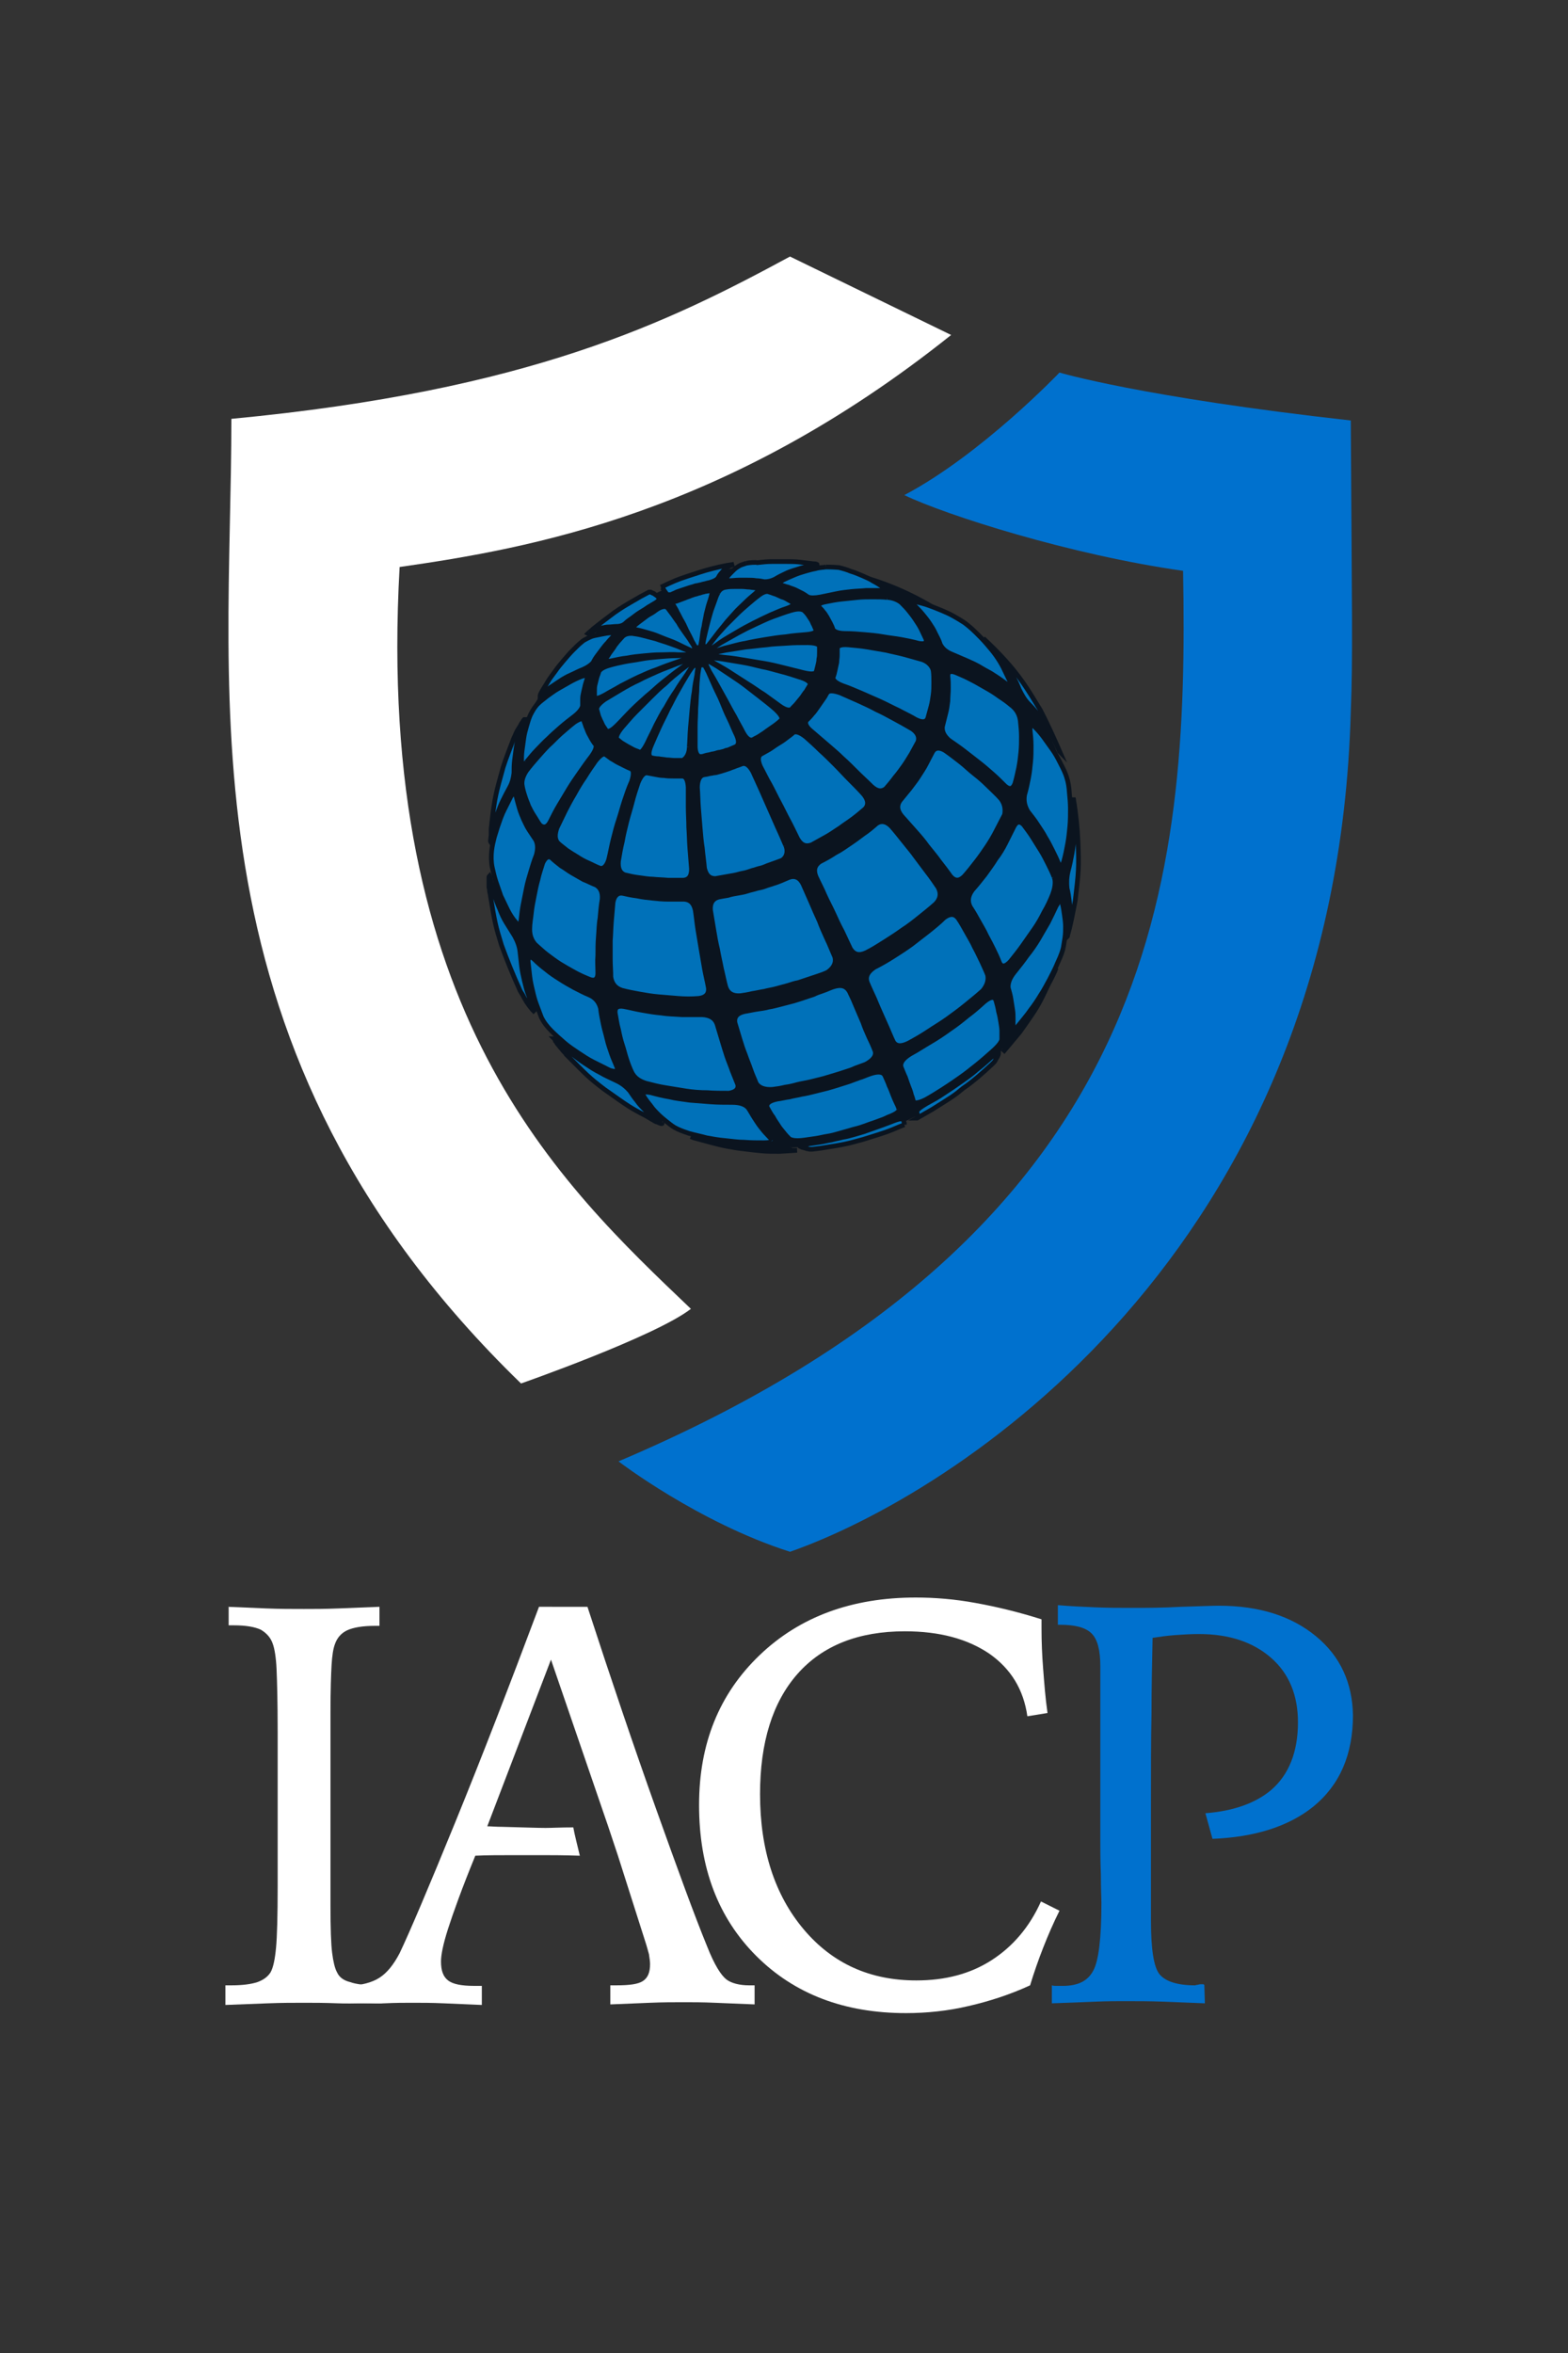 <?xml version="1.0" encoding="utf-8"?>
<svg version="1.1" id="Layer_2" xmlns="http://www.w3.org/2000/svg" xmlns:xlink="http://www.w3.org/1999/xlink" x="0px" y="0px"
	 viewBox="0 0 288 432" style="enable-background:new 0 0 288 432;" xml:space="preserve">
<rect x="0" y="0" width="288" height="432" fill="#333333" stroke="none"/>
<style type="text/css">
	.st0{fill:#FFFFFF;}
	.st1{fill:#0071CE;}
	.st2{fill:#0B141F;}
	.st3{fill:#0071CE;stroke:#0B141F;stroke-width:0.858;stroke-miterlimit:10;}
	.st4{fill:#0071B9;stroke:#0B141F;stroke-width:0.858;stroke-miterlimit:10;}
	.st5{fill:#ED1C24;}
</style>
<path class="st0" d="M41.8,295c2.4,0.1,4.8,0.2,7.1,0.3c2.4,0.1,4.7,0.1,6.9,0.1c1.9,0,4,0,6.4-0.1c2.4-0.1,4.8-0.2,7.5-0.3v3.5
	h-0.9c-2.2,0-3.9,0.3-5,0.8c-1.1,0.5-1.9,1.4-2.3,2.6c-0.3,0.8-0.5,2.1-0.6,3.8c-0.1,1.8-0.2,4.6-0.2,8.6v10.2v25.5
	c0,4,0.1,6.9,0.3,8.5c0.2,1.6,0.5,2.9,0.9,3.6c0.4,0.9,1.2,1.5,2.4,1.8c1.1,0.4,2.8,0.6,4.8,0.6h1.1v3.3c-2.9-0.1-5.6,0.1-8.1,0
	c-2.5-0.1-4.6-0.1-6.2-0.1c-2,0-4.2,0-6.7,0.1c-2.5,0.1-5.1,0.2-7.8,0.3v-3.6h1c2.1,0,3.7-0.2,4.9-0.6c1.1-0.4,1.9-1,2.4-1.8
	c0.5-0.9,0.8-2.4,1-4.5c0.2-2.1,0.3-5.9,0.3-11.4V338v-20c0-5.4-0.1-9.2-0.2-11.5c-0.1-2.3-0.4-3.9-0.7-4.7c-0.4-1.2-1.2-2-2.2-2.6
	c-1.1-0.5-2.7-0.8-5-0.8h-0.9V295z"/>
<path class="st0" d="M191.3,297.3v1.7c0,2.4,0.1,4.9,0.3,7.4c0.2,2.6,0.4,5.3,0.8,8.1l-3.7,0.6c-0.7-4.9-3-8.7-7-11.5
	c-4-2.7-9.1-4.1-15.5-4.1c-8.5,0-15.1,2.6-19.7,7.8c-4.6,5.2-6.9,12.6-6.9,22.1c0,10.2,2.7,18.5,8,24.8c5.3,6.3,12.2,9.4,20.7,9.4
	c5.3,0,9.9-1.2,13.8-3.7c3.9-2.5,7-6.1,9.1-10.8l3.4,1.7c-1.1,2.2-2.1,4.5-3,6.8c-0.9,2.3-1.7,4.6-2.4,6.9
	c-3.7,1.7-7.4,2.9-11.3,3.8c-3.8,0.9-7.7,1.3-11.5,1.3c-11.3,0-20.5-3.5-27.5-10.5c-7-7-10.5-16.2-10.5-27.7
	c0-11.3,3.7-20.4,11.1-27.5c7.4-7.1,17-10.6,28.7-10.6c3.5,0,7.2,0.3,11,1C183.1,295,187.2,296,191.3,297.3z"/>
<path class="st0" d="M137.6,364.5c-1.8,0-3.3-0.4-4.2-1.1c-1-0.8-2.2-2.7-3.5-6c-2.3-5.6-5.4-14.1-9.4-25.3
	c-4-11.2-8.2-23.6-12.6-37.1H99c-5.4,14.4-10.5,27.6-15.4,39.6c-4.9,12-8.3,20-10.2,24c-1.1,2.1-2.3,3.6-3.7,4.5
	c-1.4,0.9-3.3,1.4-5.8,1.5v3.2c2.4-0.1,4.6,0.1,6.7,0c2-0.1,3.8-0.1,5.1-0.1c1.7,0,3.6,0,5.8,0.1c2.2,0.1,4.5,0.2,7,0.3v-3.5h-1.4
	c-2.3,0-3.9-0.3-4.8-1c-0.9-0.7-1.3-1.8-1.3-3.5c0-1.2,0.4-3.2,1.3-6c0.9-2.8,2.5-7.3,5-13.4c2.2-0.1,4.4-0.1,6.4-0.1
	c2.1,0,4.3,0,6.6,0c1,0,3.1,0,6.2,0.1c-0.4-1.7-1-4-1.2-5.2c-2.3,0-4,0.1-5.1,0.1c-1.4,0-4-0.1-7.9-0.2c-1.2,0-2.2-0.1-2.8-0.1
	l11.7-30.6l10.5,30.6l0,0l1.8,5.4l0,0l5,15.7c0.3,0.9,0.5,1.7,0.7,2.4c0.1,0.7,0.2,1.3,0.2,1.8c0,1.5-0.4,2.5-1.3,3.1
	c-0.9,0.6-2.5,0.8-5,0.8h-1v3.5c2.6-0.1,5-0.2,7.3-0.3c2.3-0.1,4.4-0.1,6.3-0.1c1.5,0,3.4,0,5.6,0.1c2.2,0.1,4.6,0.2,7.3,0.3v-3.5
	H137.6z"/>
<path class="st1" d="M241.7,300.4c-4.5-3.7-10.4-5.6-17.9-5.6c-1,0-3.3,0.1-6.8,0.2c-3.5,0.2-6.5,0.2-9,0.2c-2.3,0-4.5,0-6.8-0.1
	c-2.3-0.1-4.6-0.2-6.9-0.4v3.6h0.4c2.8,0,4.7,0.5,5.8,1.6c1.1,1.1,1.6,3.1,1.6,6v32c0,1.6,0,3.6,0.1,6.2c0,2.6,0.1,4.3,0.1,5.3
	c0,6.4-0.5,10.6-1.5,12.4c-1,1.9-2.8,2.8-5.6,2.8c-0.5,0-0.9,0-1.2,0c-0.3,0-0.5,0-0.8-0.1v3.3c2.9-0.1,5.6-0.2,7.9-0.3
	c2.3-0.1,4.1-0.1,5.2-0.1c2.5,0,4.9,0,7.5,0.1c2.5,0.1,5,0.2,7.5,0.3l-0.1-3.4c-0.1,0-0.1-0.1-0.2-0.1s-0.2,0-0.4,0
	c-0.1,0-0.3,0-0.6,0.1c-0.3,0-0.4,0.1-0.5,0.1c-3.2,0-5.4-0.7-6.5-2c-1.1-1.3-1.6-4.7-1.6-9.9v-15.4h0v-4.7h0c0-0.2,0-0.4,0-0.6
	v-0.6v0c0-6.6,0-12.1,0.1-16.6c0-4.7,0.1-9.3,0.2-14c1.3-0.2,2.7-0.4,4.1-0.5c1.4-0.1,2.8-0.2,4.4-0.2c5.6,0,10,1.5,13.3,4.4
	c3.3,2.9,4.9,6.9,4.9,11.8c0,5.5-1.7,9.7-5,12.5c-2.9,2.4-6.9,3.8-12,4.2l1.3,4.7c7.8-0.3,14-2.3,18.5-5.9c4.9-4,7.3-9.6,7.3-16.8
	C248.4,309,246.2,304.1,241.7,300.4z"/>
<path class="st2" d="M197.6,157.1c0,29.6-24,53.6-53.6,53.6c-29.6,0-53.6-24-53.6-53.6c0-29.6,24-53.6,53.6-53.6
	C173.6,103.5,197.6,127.5,197.6,157.1z"/>
<g>
	<path class="st3" d="M146.4,211.2c-0.2,0-0.4,0-0.6,0c-0.2,0-0.4,0-0.6-0.1c-0.2,0-0.4-0.1-0.6-0.1c-0.2-0.1-0.4-0.1-0.6-0.2
		c-0.5-0.2-1.4-0.2-2.7-0.2c-1.2,0-2.4,0-3.5-0.1c-1.2-0.1-2.3-0.2-3.4-0.3c-1.1-0.1-2.2-0.3-3.3-0.5c-1.1-0.2-2.1-0.5-3.2-0.7
		c-0.6-0.2-0.7-0.2-1-0.3c0.2,0.1,0.4,0.1,0.5,0.2c4.8,1.3,5,1.4,8.1,1.9c4.8,0.6,5,0.6,7.7,0.6L146.4,211.2"/>
	<path class="st4" d="M166.1,206.5c0-0.1,0-0.2,0-0.3c0-0.1-0.1-0.2-0.1-0.3c0-0.1-0.1-0.3-0.2-0.4c-0.2-0.1-0.5-0.2-2.2,0.5
		c-0.5,0.2-1.1,0.4-1.6,0.6c-0.6,0.2-1.1,0.4-1.7,0.6c-0.6,0.2-1.1,0.4-1.7,0.6c-0.6,0.2-1.1,0.3-1.7,0.5c-0.7,0.2-1.4,0.4-2.1,0.5
		c-0.7,0.2-1.4,0.3-2.1,0.5c-0.7,0.1-1.4,0.3-2.1,0.4c-0.7,0.1-1.4,0.2-2,0.3c-1,0.2-1.4,0.3-1.6,0.4c0,0,0,0.1,0,0.1
		c0.2,0.1,0.4,0.2,0.6,0.2c0.2,0.1,0.4,0.1,0.6,0.2c0.2,0,0.4,0.1,0.5,0.1c0.2,0,0.4,0,0.5,0l1.6-0.2c4.5-0.7,4.8-0.8,7.7-1.6
		c4.5-1.4,4.5-1.4,6.6-2.3L166.1,206.5"/>
	<path class="st4" d="M182.2,195.4c0.1-0.1,0.3-0.3,0.4-0.4c0.1-0.1,0.2-0.3,0.3-0.5c0.1-0.2,0.2-0.3,0.3-0.5
		c0.1-0.2,0.2-0.4,0.2-0.6c0,0,0-0.1,0-0.1c-0.1,0-0.3,0-1.3,0.8c-0.9,0.8-1.8,1.6-2.7,2.3c-0.9,0.8-1.9,1.5-2.9,2.2
		c-1,0.7-2,1.4-3.1,2.1c-1,0.7-2.1,1.3-3.2,1.9c-1.2,0.7-1.8,1.2-1.8,1.5c0,0.2,0.1,0.3,0.1,0.5c0,0.1,0,0.3,0,0.4
		c0,0.1,0,0.2,0,0.2c0,0.1-0.1,0.1-0.1,0.1l2.8-1.6c3.8-2.4,3.9-2.4,5.7-3.9C178.7,198.6,180.7,196.8,182.2,195.4"/>
	<path class="st3" d="M191.6,182.7c0.7-1.5,1.7-3.5,2.4-5l-0.1,0.2c0,0.1-0.1,0.2-0.1,0.3c-0.4,0.9-0.9,1.9-1.4,2.8
		c-0.5,0.9-1,1.9-1.6,2.8c-0.6,0.9-1.2,1.8-1.8,2.7c-0.6,0.9-1.3,1.8-2.1,2.6c-0.8,1-1.3,1.7-1.6,2.2c-0.1,0.2-0.2,0.4-0.2,0.5
		c-0.1,0.2-0.2,0.3-0.3,0.5c-0.1,0.2-0.2,0.3-0.3,0.5c-0.1,0.1-0.2,0.3-0.3,0.4c0.9-1.1,2.2-2.6,3.1-3.7
		C189.7,186.1,190.5,185,191.6,182.7"/>
	<path class="st4" d="M121.5,206.2c-0.5-0.3-1.1-0.7-1.6-1.1c-0.5-0.4-1-0.9-1.5-1.4c-0.5-0.5-1-1-1.4-1.6c-0.5-0.6-0.9-1.2-1.3-1.8
		c-0.6-0.7-1.4-1.4-2.5-1.9c-1-0.5-2-0.9-3-1.5c-1-0.5-1.9-1.1-2.8-1.7c-0.9-0.6-1.7-1.2-2.6-1.9c-0.8-0.7-1.6-1.3-2.3-2.1
		c-0.5-0.5-0.5-0.5-0.7-0.5c0.1,0.1,0.2,0.3,0.2,0.4c0.2,0.2,0.3,0.5,0.5,0.7c0.2,0.2,0.3,0.4,0.5,0.6c0.2,0.2,0.3,0.4,0.5,0.6
		c0.2,0.2,0.4,0.4,0.5,0.6c3.8,3.8,4.1,4.2,7,6.4c4.4,3.1,4.6,3.3,7.7,4.9c0.2,0.1,0.3,0.2,0.5,0.3c0.2,0.1,0.3,0.2,0.5,0.3
		c0.2,0.1,0.4,0.2,0.5,0.3c0.2,0.1,0.4,0.2,0.5,0.2c0.5,0.2,0.6,0.3,0.9,0.3C121.6,206.3,121.5,206.2,121.5,206.2"/>
	<path class="st4" d="M141.9,209.3c-0.4-0.3-0.7-0.7-1.1-1.1c-0.4-0.4-0.7-0.8-1.1-1.3c-0.4-0.5-0.7-1-1.1-1.6
		c-0.4-0.6-0.7-1.2-1.1-1.8c-0.5-0.7-1.5-1.1-3-1.1c-1.3,0-2.7,0-4-0.1c-1.3-0.1-2.6-0.2-3.8-0.3c-1.3-0.2-2.5-0.3-3.7-0.6
		c-1.2-0.2-2.4-0.5-3.5-0.8c-1.6-0.3-1.5,0.2-1.3,0.6c0.4,0.7,0.9,1.3,1.3,1.8c0.4,0.6,0.9,1.1,1.4,1.6c0.5,0.5,1,0.9,1.5,1.3
		c0.5,0.4,1,0.8,1.5,1.1c0.7,0.4,1.5,0.7,2.7,1.1c1.1,0.3,2.1,0.5,3.2,0.8c1.1,0.2,2.2,0.4,3.4,0.5c1.1,0.1,2.3,0.3,3.5,0.3
		c1.2,0.1,2.4,0.1,3.6,0.1c0.9,0,1.3-0.1,1.6-0.4C142,209.4,142,209.3,141.9,209.3"/>
	<path class="st4" d="M165.1,203.6c-0.1-0.4-0.3-0.8-0.5-1.2c-0.2-0.4-0.4-0.9-0.6-1.4c-0.2-0.5-0.4-1.1-0.7-1.7
		c-0.2-0.6-0.5-1.2-0.8-1.9c-0.4-0.7-1.4-0.7-2.8-0.2c-0.6,0.2-1.2,0.5-1.9,0.7c-0.6,0.2-1.3,0.5-1.9,0.7c-0.6,0.2-1.3,0.4-1.9,0.6
		c-0.6,0.2-1.3,0.4-2,0.6c-0.8,0.2-1.6,0.4-2.4,0.6c-0.8,0.2-1.6,0.4-2.3,0.5c-0.8,0.2-1.6,0.3-2.3,0.5c-0.8,0.1-1.5,0.3-2.3,0.4
		c-1.4,0.3-2,0.8-1.8,1.5c0.4,0.7,0.7,1.3,1.1,1.8c0.3,0.6,0.7,1.1,1,1.6c0.3,0.5,0.7,0.9,1,1.3c0.3,0.4,0.7,0.8,1,1.1
		c0.5,0.3,1.4,0.4,2.8,0.2c0.7-0.1,1.4-0.2,2.1-0.3c0.7-0.1,1.4-0.3,2.1-0.4c0.7-0.1,1.4-0.3,2.1-0.5c0.7-0.2,1.4-0.4,2.1-0.6
		c0.6-0.2,1.2-0.3,1.8-0.5c0.6-0.2,1.2-0.4,1.7-0.6c0.6-0.2,1.2-0.4,1.7-0.6c0.6-0.2,1.1-0.4,1.7-0.7
		C165,204.4,165.2,203.9,165.1,203.6"/>
	<path class="st4" d="M184,190.8c0-0.5,0-1,0-1.5c0-0.5-0.1-1.1-0.2-1.7c-0.1-0.6-0.2-1.2-0.4-1.9c-0.1-0.7-0.3-1.4-0.5-2.1
		c-0.3-0.7-1-0.6-2.1,0.3c-1,0.9-2,1.8-3.1,2.6c-1.1,0.9-2.1,1.7-3.3,2.5c-1.1,0.8-2.3,1.6-3.5,2.3c-1.2,0.7-2.4,1.5-3.7,2.2
		c-1.3,0.8-1.9,1.6-1.7,2.4c0.3,0.7,0.5,1.3,0.8,1.9c0.2,0.6,0.4,1.2,0.6,1.7c0.2,0.5,0.4,1,0.5,1.5c0.2,0.5,0.3,0.9,0.4,1.3
		c0.2,0.3,1,0.2,2.2-0.4c1.1-0.6,2.2-1.3,3.3-2c1.1-0.7,2.1-1.4,3.1-2.1c1-0.7,2-1.5,3-2.3c1-0.8,1.9-1.6,2.8-2.4
		C183.7,191.8,184,191.1,184,190.8"/>
	<path class="st4" d="M195.3,174c0.1-0.6,0.2-1.3,0.3-1.9c0.1-0.7,0.1-1.3,0.1-2c0-0.7-0.1-1.4-0.2-2.1c-0.1-0.7-0.2-1.5-0.4-2.2
		c-0.3-0.8-0.7-0.3-0.9,0.2c-0.1,0.1-0.1,0.2-0.2,0.3c-0.5,1.1-1,2.1-1.5,3.1c-0.6,1-1.2,2.1-1.8,3.1c-0.6,1-1.3,2-2.1,3
		c-0.7,1-1.5,2-2.3,3c-0.9,1.1-1.2,2.1-1.1,2.9c0.2,0.7,0.4,1.4,0.5,2.1c0.1,0.7,0.2,1.3,0.3,1.9c0.1,0.6,0.1,1.2,0.1,1.8
		c0,0.6,0,1.1-0.1,1.6c0,0,0,0.1,0,0.1c0,0,0.1,0.1,0.2,0.1c0.3-0.1,0.5-0.3,1-0.9c0.7-0.9,1.5-1.8,2.1-2.7c0.7-0.9,1.3-1.8,1.9-2.8
		c0.6-0.9,1.1-1.9,1.6-2.8c0.5-1,1-1.9,1.4-2.9C195,175.2,195.2,174.4,195.3,174"/>
	<path class="st4" d="M197.2,146.9c0-0.1,0-0.1,0-0.1c0-0.1-0.1-0.3-0.1-0.4c0,0.2,0,0.2,0.1,0.8c0.1,1,0.2,2.1,0.2,3.1
		c0,1,0,2.1-0.1,3.2c-0.1,1.1-0.2,2.1-0.4,3.2c-0.2,1.1-0.4,2.1-0.7,3.2c-0.3,1.2-0.3,2.3-0.2,3.2c0.2,0.8,0.3,1.5,0.4,2.3
		c0.1,0.7,0.1,1.5,0.1,2.2c0,0.7,0,1.4-0.1,2.1c-0.1,0.7-0.2,1.3-0.3,2c0,0.1,0,0.2-0.1,0.3c0.6-1.8,1.2-5.2,1.5-6.7
		c0.6-5.1,0.7-6,0.5-10.8C197.9,152.1,197.6,149.2,197.2,146.9"/>
	<path class="st4" d="M184.4,121c-1.1-1.2-2.6-2.7-3.8-3.8l0.1,0.1c0.1,0.1,0.2,0.1,0.2,0.2c0.7,0.6,1.3,1.3,1.9,2
		c0.6,0.7,1.2,1.4,1.7,2.2c0.5,0.8,1,1.5,1.5,2.4c0.5,0.8,0.9,1.7,1.2,2.5c0.5,1,1,1.9,1.7,2.6c0.6,0.6,1.2,1.3,1.7,1.9
		c0.5,0.7,1,1.4,1.5,2.1c0.5,0.7,0.9,1.4,1.3,2.2c0.4,0.7,0.7,1.5,1.1,2.3c0,0.1,0.1,0.3,0.2,0.4c-1-2.3-2.4-5.4-3.6-7.7
		C188.5,126.1,187.3,124.2,184.4,121"/>
	<path class="st4" d="M97.9,184.9c-0.3-0.8-0.6-1.6-0.9-2.4c-0.3-0.8-0.5-1.7-0.7-2.5c-0.2-0.9-0.4-1.7-0.5-2.6
		c-0.1-0.9-0.2-1.8-0.3-2.7c-0.1-1-0.5-2-1-2.9c-0.5-0.8-1-1.6-1.5-2.4c-0.5-0.8-0.9-1.7-1.2-2.5c-0.4-0.9-0.7-1.7-1-2.6
		c-0.3-0.9-0.5-1.8-0.7-2.8c-0.1-0.4-0.1-0.5-0.2-0.7c-0.1,0.1-0.1,0.3-0.1,0.4c0,0.2,0,0.4,0,0.7c0,0.2,0,0.4,0,0.7
		c0,0.2,0,0.4,0.1,0.7c0,0.2,0,0.4,0.1,0.7c0.9,5.5,1,5.9,2.1,9.5c0.9,2.5,2.2,5.7,3.3,8.1c0.1,0.3,0.3,0.6,0.5,0.9
		c0.2,0.3,0.3,0.6,0.5,0.9c0.2,0.3,0.3,0.6,0.5,0.8c0.2,0.3,0.4,0.6,0.6,0.8c0.2,0.3,0.3,0.4,0.5,0.6c0,0,0.1-0.1,0.1-0.1
		C98,185.2,98,185.1,97.9,184.9"/>
	<path class="st4" d="M113.3,195.9c-0.3-0.8-0.7-1.6-1-2.5c-0.3-0.9-0.6-1.7-0.8-2.6c-0.2-0.9-0.5-1.8-0.7-2.8
		c-0.2-1-0.4-1.9-0.5-2.9c-0.3-1.1-0.9-1.9-2-2.4c-1-0.4-1.9-0.9-2.9-1.4c-0.9-0.5-1.8-1-2.7-1.6c-0.8-0.5-1.7-1.1-2.4-1.7
		c-0.8-0.6-1.5-1.2-2.2-1.9c-0.7-0.6-1.1-0.5-1.1,0.4c0.1,0.9,0.2,1.8,0.3,2.7c0.1,0.9,0.3,1.8,0.5,2.6c0.2,0.9,0.4,1.7,0.7,2.5
		c0.3,0.8,0.6,1.6,0.9,2.4c0.4,0.9,1.1,1.8,1.9,2.6c0.7,0.7,1.5,1.4,2.3,2.1c0.8,0.7,1.7,1.3,2.6,1.9c0.9,0.6,1.8,1.2,2.8,1.7
		c1,0.5,2,1,3,1.5C113.5,197,113.5,196.4,113.3,195.9"/>
	<path class="st4" d="M135.5,199.1c-0.3-0.8-0.7-1.7-1-2.5c-0.3-0.9-0.7-1.8-1-2.7c-0.3-0.9-0.6-1.9-0.9-2.9c-0.3-1-0.6-2-0.9-3
		c-0.4-1.1-1.3-1.6-2.7-1.7c-1.3,0-2.5,0-3.8,0c-1.2-0.1-2.5-0.1-3.7-0.3c-1.2-0.1-2.4-0.3-3.5-0.5c-1.2-0.2-2.3-0.5-3.4-0.7
		c-1.2-0.2-1.7,0.2-1.6,1.2c0.2,1,0.3,2,0.6,3c0.2,1,0.4,1.9,0.7,2.8c0.3,0.9,0.5,1.8,0.8,2.7c0.3,0.9,0.6,1.7,1,2.5
		c0.5,0.9,1.3,1.5,2.6,1.9c1.2,0.3,2.3,0.6,3.6,0.8c1.2,0.2,2.5,0.4,3.7,0.6c1.3,0.2,2.6,0.3,3.9,0.3c1.3,0.1,2.6,0.1,4,0.1
		C135.6,200.4,135.6,199.6,135.5,199.1"/>
	<path class="st4" d="M160.7,192.9c-0.3-0.8-0.7-1.7-1.1-2.5c-0.4-0.9-0.8-1.8-1.1-2.7c-0.4-0.9-0.8-1.9-1.2-2.8
		c-0.4-1-0.8-1.9-1.3-2.9c-0.6-1-1.5-1.3-3-0.8c-0.6,0.2-1.2,0.5-1.8,0.7c-0.6,0.2-1.2,0.4-1.8,0.7c-0.6,0.2-1.2,0.4-1.8,0.6
		c-0.6,0.2-1.2,0.4-1.9,0.6c-0.8,0.2-1.5,0.4-2.3,0.6c-0.8,0.2-1.5,0.4-2.2,0.5c-0.7,0.2-1.5,0.3-2.2,0.4c-0.7,0.1-1.5,0.3-2.2,0.4
		c-1.4,0.3-2,1-1.8,2.1c0.3,1,0.6,2,0.9,3c0.3,1,0.6,1.9,1,2.9c0.3,0.9,0.7,1.8,1,2.7c0.3,0.9,0.7,1.7,1,2.5c0.5,0.8,1.5,1.2,3,1.1
		c0.8-0.1,1.5-0.2,2.3-0.4c0.8-0.1,1.6-0.3,2.3-0.5c0.8-0.2,1.6-0.3,2.4-0.5c0.8-0.2,1.6-0.4,2.4-0.6c0.7-0.2,1.3-0.4,2-0.6
		c0.7-0.2,1.3-0.4,1.9-0.6c0.6-0.2,1.3-0.4,1.9-0.7c0.6-0.2,1.3-0.5,1.9-0.7C160.9,194.4,160.9,193.4,160.7,192.9"/>
	<path class="st4" d="M181.4,179c-0.3-0.8-0.7-1.6-1.1-2.5c-0.4-0.8-0.8-1.7-1.3-2.6c-0.4-0.9-0.9-1.7-1.4-2.6
		c-0.5-0.9-1-1.8-1.6-2.7c-0.7-0.9-1.5-0.9-2.6-0.1c-0.9,0.9-1.9,1.7-2.9,2.5c-1,0.8-2.1,1.6-3.1,2.4c-1.1,0.8-2.2,1.5-3.3,2.2
		c-1.1,0.7-2.3,1.4-3.5,2c-1.2,0.8-1.7,1.7-1.3,2.8c0.4,1,0.9,2,1.3,2.9c0.4,1,0.8,1.9,1.2,2.8c0.4,0.9,0.8,1.8,1.2,2.7
		c0.4,0.9,0.7,1.7,1.1,2.5c0.5,0.8,1.4,0.9,2.8,0.2c1.3-0.7,2.5-1.4,3.7-2.2c1.2-0.8,2.4-1.5,3.5-2.3c1.1-0.8,2.2-1.6,3.3-2.5
		c1.1-0.9,2.1-1.7,3.1-2.6C181.6,180.6,181.5,179.5,181.4,179"/>
	<path class="st4" d="M193.6,161c-0.3-0.8-0.7-1.6-1.1-2.4c-0.4-0.8-0.8-1.6-1.3-2.4c-0.5-0.8-1-1.6-1.5-2.4
		c-0.5-0.8-1.1-1.6-1.7-2.4c-0.7-0.7-1.3-0.6-1.8,0.4c-0.5,1-1,2-1.5,3c-0.5,1-1.1,2-1.8,2.9c-0.6,1-1.3,1.9-2,2.9
		c-0.7,0.9-1.5,1.9-2.3,2.8c-0.8,1.1-0.9,2.1-0.4,3.1c0.6,0.9,1.1,1.8,1.6,2.7c0.5,0.9,1,1.7,1.4,2.6c0.5,0.9,0.9,1.7,1.3,2.5
		c0.4,0.8,0.8,1.7,1.1,2.5c0.4,0.8,1.1,0.7,2-0.3c0.8-1,1.6-2,2.3-3c0.7-1,1.4-2,2.1-3c0.7-1,1.3-2.1,1.8-3.1c0.6-1,1.1-2.1,1.5-3.1
		C194,162.5,193.8,161.4,193.6,161"/>
	<path class="st4" d="M195.7,142.1c-0.3-0.8-0.7-1.5-1.1-2.3c-0.4-0.8-0.8-1.5-1.3-2.2c-0.5-0.7-1-1.4-1.5-2.1
		c-0.5-0.7-1.1-1.4-1.7-2c-0.7-0.7-0.9-0.2-0.9,0.2c0,0.1,0,0.2,0,0.3c0.1,1,0.2,1.9,0.2,2.9c0,1,0,2-0.1,3c-0.1,1-0.2,2-0.4,3
		c-0.2,1-0.4,2-0.7,3c-0.2,1.1,0,2.1,0.6,3.1c0.6,0.8,1.2,1.5,1.7,2.3c0.5,0.8,1.1,1.6,1.5,2.4c0.5,0.8,0.9,1.6,1.3,2.4
		c0.4,0.8,0.8,1.6,1.1,2.4c0.5,0.9,0.8,0.2,0.9-0.1c0-0.1,0.1-0.2,0.1-0.3c0.3-1.1,0.5-2.1,0.7-3.2c0.2-1.1,0.3-2.1,0.4-3.2
		c0.1-1.1,0.1-2.1,0.1-3.2c0-1-0.1-2.1-0.2-3.1C196.3,143.7,195.9,142.6,195.7,142.1"/>
	<path class="st4" d="M177.1,114.3c-0.6-0.4-1.3-0.8-2-1.2c-0.7-0.4-1.4-0.7-2.1-1c-0.7-0.3-1.5-0.6-2.3-0.9
		c-0.8-0.3-1.6-0.5-2.4-0.7c-0.9-0.2-0.8,0.2-0.6,0.4c0,0.1,0.1,0.1,0.2,0.2c0.5,0.5,1,1,1.5,1.6c0.5,0.6,0.9,1.1,1.3,1.7
		c0.4,0.6,0.8,1.2,1.1,1.9c0.3,0.6,0.7,1.3,0.9,2c0.4,0.8,1.1,1.4,2.1,1.8c0.9,0.4,1.9,0.8,2.8,1.2c0.9,0.4,1.8,0.8,2.6,1.3
		c0.8,0.5,1.7,0.9,2.4,1.4c0.8,0.5,1.5,1,2.3,1.6c0.9,0.6,0.8,0,0.7-0.2c0-0.1-0.1-0.2-0.1-0.3c-0.4-0.8-0.8-1.7-1.2-2.5
		c-0.4-0.8-0.9-1.6-1.4-2.3c-0.5-0.7-1.1-1.4-1.7-2.1c-0.6-0.7-1.2-1.3-1.9-2C178.3,115.2,177.5,114.6,177.1,114.3"/>
	<path class="st4" d="M90.1,154.1c0.1-0.8,0.3-1.6,0.5-2.4c0.2-0.8,0.5-1.6,0.8-2.4c0.3-0.8,0.6-1.6,1-2.4c0.4-0.8,0.8-1.6,1.2-2.3
		c0.5-0.9,0.7-1.8,0.8-2.7c0-0.8,0-1.5,0.1-2.3c0.1-0.8,0.2-1.5,0.3-2.3c0.1-0.8,0.3-1.5,0.6-2.3c0.2-0.8,0.5-1.5,0.8-2.3
		c0.1-0.3,0.1-0.4,0.2-0.6c0,0-0.1,0-0.1,0c-0.1,0.1-0.2,0.2-0.2,0.3c-0.2,0.3-0.4,0.5-0.5,0.8c-0.2,0.3-0.3,0.5-0.5,0.8
		c-0.2,0.3-0.3,0.6-0.4,0.8c-0.1,0.3-0.3,0.6-0.4,0.9c-0.6,1.6-1.4,3.6-1.9,5.2c-1.3,4.7-1.5,5.4-2,9.5c0,0.3-0.1,0.6-0.1,0.9
		c0,0.3-0.1,0.6-0.1,0.9c0,0.3,0,0.6,0,0.9c0,0.3,0,0.6,0,0.9c0,0.4,0,0.5,0,0.7C90,154.4,90.1,154.2,90.1,154.1"/>
	<path class="st4" d="M95.7,168.9c0.1-1,0.2-1.9,0.4-2.9c0.2-1,0.4-2,0.6-3c0.2-1,0.5-2,0.8-3c0.3-1,0.6-2,1-3
		c0.3-1.1,0.3-2-0.1-2.8c-0.4-0.6-0.8-1.2-1.2-1.8c-0.4-0.6-0.7-1.3-1-1.9c-0.3-0.7-0.6-1.4-0.8-2.1c-0.2-0.7-0.4-1.4-0.6-2.2
		c-0.3-0.9-0.8-0.3-1,0.1c-0.4,0.8-0.8,1.6-1.2,2.4c-0.4,0.8-0.7,1.6-1,2.5c-0.3,0.8-0.5,1.6-0.8,2.5c-0.2,0.8-0.4,1.6-0.5,2.5
		c-0.1,1-0.1,2,0.1,3c0.2,0.9,0.4,1.8,0.7,2.7c0.3,0.9,0.6,1.7,0.9,2.6c0.4,0.8,0.8,1.7,1.2,2.5c0.4,0.8,0.9,1.6,1.5,2.3
		C95.4,170.3,95.6,169.5,95.7,168.9"/>
	<path class="st4" d="M109.8,178.7c0-1.1-0.1-2.2,0-3.3c0-1.1,0-2.2,0.1-3.4c0.1-1.1,0.1-2.3,0.3-3.4c0.1-1.2,0.2-2.3,0.4-3.5
		c0.1-1.3-0.3-2.1-1.1-2.6c-0.8-0.3-1.5-0.7-2.3-1c-0.7-0.4-1.4-0.8-2.1-1.2c-0.7-0.4-1.3-0.9-2-1.3c-0.6-0.5-1.2-0.9-1.8-1.5
		c-0.6-0.4-1.1-0.1-1.6,0.9c-0.3,1-0.7,2.1-0.9,3.1c-0.3,1-0.5,2.1-0.7,3.1c-0.2,1-0.4,2-0.5,3c-0.1,1-0.3,2-0.3,3
		c0,1.1,0.3,2,1,2.8c0.7,0.6,1.4,1.3,2.2,1.9c0.8,0.6,1.6,1.2,2.4,1.7c0.8,0.5,1.7,1,2.6,1.5c0.9,0.5,1.8,0.9,2.8,1.3
		C109.6,180.3,109.8,179.3,109.8,178.7"/>
	<path class="st4" d="M130.1,181.3c-0.2-1.1-0.5-2.3-0.7-3.4c-0.2-1.2-0.4-2.3-0.6-3.5c-0.2-1.2-0.4-2.4-0.6-3.6
		c-0.2-1.2-0.3-2.4-0.5-3.7c-0.3-1.3-0.9-1.9-2-2c-1,0-2,0-3,0c-1,0-2-0.1-2.9-0.2c-1-0.1-1.9-0.2-2.8-0.4c-0.9-0.1-1.8-0.3-2.7-0.5
		c-0.9-0.1-1.5,0.5-1.7,1.7c-0.1,1.2-0.2,2.4-0.3,3.5c-0.1,1.2-0.1,2.3-0.2,3.5c0,1.1,0,2.3,0,3.4c0,1.1,0.1,2.2,0.1,3.3
		c0.2,1.2,0.8,2,2,2.4c1.1,0.3,2.2,0.5,3.3,0.7c1.1,0.2,2.3,0.4,3.5,0.5c1.2,0.1,2.4,0.2,3.6,0.3c1.2,0.1,2.5,0.1,3.7,0
		C130.1,183.1,130.2,182,130.1,181.3"/>
	<path class="st4" d="M153.3,175.6c-0.5-1.1-0.9-2.2-1.4-3.2c-0.5-1.1-1-2.2-1.4-3.3c-0.5-1.1-1-2.2-1.5-3.4c-0.5-1.1-1-2.3-1.5-3.4
		c-0.6-1.2-1.5-1.6-2.6-1.2c-0.5,0.2-0.9,0.4-1.4,0.6c-0.5,0.2-1,0.4-1.4,0.5c-0.5,0.2-1,0.3-1.5,0.5c-0.5,0.2-1,0.3-1.5,0.4
		c-0.6,0.2-1.2,0.3-1.8,0.5c-0.6,0.2-1.2,0.3-1.8,0.4c-0.6,0.1-1.2,0.2-1.8,0.4c-0.6,0.1-1.2,0.2-1.7,0.3c-1.1,0.3-1.6,1.1-1.5,2.4
		c0.2,1.2,0.4,2.4,0.6,3.6c0.2,1.2,0.4,2.4,0.7,3.6c0.2,1.2,0.5,2.4,0.7,3.5c0.3,1.2,0.5,2.3,0.8,3.4c0.4,1.2,1.3,1.7,2.7,1.6
		c0.7-0.1,1.4-0.2,2.2-0.4c0.7-0.1,1.5-0.3,2.2-0.4c0.7-0.2,1.5-0.3,2.2-0.5c0.7-0.2,1.5-0.4,2.2-0.6c0.6-0.2,1.2-0.4,1.8-0.5
		c0.6-0.2,1.2-0.4,1.8-0.6c0.6-0.2,1.2-0.4,1.8-0.6c0.6-0.2,1.2-0.4,1.8-0.7C153.6,177.4,153.5,176.2,153.3,175.6"/>
	<path class="st4" d="M172.3,162.9c-0.6-0.9-1.3-1.9-2-2.8c-0.7-0.9-1.4-1.9-2.1-2.8c-0.7-1-1.5-1.9-2.2-2.8c-0.8-1-1.5-1.9-2.3-2.8
		c-0.9-0.9-1.8-1.1-2.7-0.5c-0.8,0.7-1.5,1.3-2.4,1.9c-0.8,0.6-1.6,1.2-2.5,1.8c-0.9,0.6-1.7,1.2-2.7,1.7c-0.9,0.6-1.8,1.1-2.8,1.6
		c-1,0.7-1.2,1.6-0.7,2.8c0.5,1.1,1.1,2.2,1.6,3.4c0.5,1.1,1.1,2.2,1.6,3.3c0.5,1.1,1,2.2,1.6,3.3c0.5,1.1,1,2.1,1.5,3.2
		c0.7,1.1,1.6,1.3,2.9,0.7c1.2-0.6,2.3-1.3,3.4-2c1.1-0.7,2.2-1.4,3.3-2.2c1.1-0.7,2.1-1.5,3.1-2.3c1-0.8,2-1.6,2.9-2.4
		C173.1,164.7,172.6,163.5,172.3,162.9"/>
	<path class="st4" d="M183.8,146.6c-0.7-0.8-1.5-1.5-2.3-2.3c-0.8-0.8-1.6-1.5-2.5-2.2c-0.9-0.7-1.7-1.5-2.6-2.2
		c-0.9-0.7-1.8-1.4-2.8-2.1c-1-0.6-1.8-0.6-2.3,0.2c-0.4,0.8-0.8,1.5-1.2,2.3c-0.4,0.8-0.9,1.5-1.4,2.3c-0.5,0.8-1.1,1.5-1.6,2.2
		c-0.6,0.7-1.2,1.5-1.8,2.2c-0.6,0.9-0.5,1.8,0.3,2.8c0.8,0.9,1.6,1.8,2.4,2.7c0.8,0.9,1.6,1.8,2.3,2.8c0.7,0.9,1.5,1.8,2.2,2.8
		c0.7,0.9,1.4,1.8,2.1,2.8c0.8,0.9,1.6,0.9,2.5,0c0.8-0.9,1.5-1.8,2.2-2.7c0.7-0.9,1.4-1.9,2-2.8c0.6-0.9,1.2-1.9,1.7-2.9
		c0.5-1,1-1.9,1.5-2.9C184.8,148.1,184.2,147.1,183.8,146.6"/>
	<path class="st4" d="M185.9,129.6c-0.7-0.6-1.5-1.2-2.3-1.7c-0.8-0.6-1.6-1.1-2.5-1.6c-0.9-0.5-1.7-1-2.7-1.5
		c-0.9-0.5-1.9-0.9-2.8-1.3c-1-0.4-1.5-0.2-1.5,0.6c0.1,0.8,0.1,1.5,0.1,2.3c0,0.8-0.1,1.6-0.1,2.3c-0.1,0.8-0.2,1.6-0.4,2.3
		c-0.2,0.8-0.4,1.6-0.6,2.4c-0.1,0.9,0.3,1.7,1.2,2.5c1,0.7,1.9,1.3,2.8,2c0.9,0.7,1.8,1.4,2.7,2.1c0.9,0.7,1.7,1.4,2.5,2.1
		c0.8,0.7,1.6,1.5,2.3,2.2c0.8,0.7,1.4,0.6,1.8-0.4c0.3-1,0.5-2,0.7-2.9c0.2-1,0.3-1.9,0.4-2.9c0.1-1,0.1-1.9,0.1-2.9
		c0-1-0.1-1.9-0.2-2.9C187.2,130.8,186.4,130,185.9,129.6"/>
	<path class="st4" d="M163,109.7c-0.9-0.1-1.8-0.1-2.7-0.1c-0.9,0-1.9,0-2.8,0.1c-1,0.1-1.9,0.2-2.9,0.3c-1,0.1-2,0.3-3,0.5
		c-1,0.2-1.4,0.5-1.2,0.9c0.3,0.3,0.6,0.6,0.8,0.9c0.3,0.3,0.5,0.7,0.7,1c0.2,0.4,0.4,0.7,0.6,1.1c0.2,0.4,0.4,0.8,0.5,1.2
		c0.3,0.4,1,0.7,2.3,0.7c1.2,0,2.3,0.1,3.5,0.2c1.1,0.1,2.3,0.2,3.4,0.4c1.1,0.2,2.2,0.3,3.3,0.5c1.1,0.2,2.1,0.4,3.2,0.7
		c1.1,0.2,1.5,0,1.4-0.7c-0.3-0.6-0.6-1.3-0.9-1.9c-0.3-0.6-0.7-1.2-1.1-1.8c-0.4-0.6-0.8-1.1-1.2-1.6c-0.4-0.5-0.9-1-1.4-1.5
		C164.6,109.9,163.5,109.7,163,109.7"/>
	<path class="st4" d="M151.7,104.1c-0.6,0.1-1.3,0.1-1.9,0.3c-0.6,0.1-1.3,0.3-2,0.5c-0.7,0.2-1.3,0.4-2,0.7c-0.7,0.3-1.4,0.6-2,0.9
		c-0.5,0.3-0.9,0.6-0.4,0.9c0.5,0.1,0.9,0.3,1.4,0.4c0.4,0.2,0.9,0.3,1.3,0.5c0.4,0.2,0.8,0.4,1.2,0.6c0.4,0.2,0.8,0.5,1.1,0.7
		c0.5,0.2,1.2,0.2,2.3,0c1-0.2,1.9-0.4,2.9-0.6c0.9-0.2,1.9-0.3,2.8-0.4c0.9-0.1,1.8-0.1,2.7-0.2c0.9,0,1.8,0,2.6,0
		c0.5,0,0.6,0,0.8-0.1c0-0.2,0-0.2-0.3-0.5c-0.6-0.4-1.2-0.8-1.8-1.1c-0.6-0.4-1.3-0.7-2-1c-0.7-0.3-1.4-0.6-2.1-0.8
		c-0.7-0.3-1.4-0.5-2.2-0.7C152.9,104.1,152.1,104.1,151.7,104.1"/>
	<path class="st4" d="M137.1,103.4c-0.3,0.1-0.6,0.2-0.9,0.3c-0.3,0.1-0.6,0.3-0.9,0.5c-0.3,0.2-0.6,0.5-0.9,0.8
		c-0.3,0.3-0.6,0.6-0.9,1c-0.2,0.3-0.2,0.6,0.5,0.6c0.6,0,1.1-0.1,1.7-0.1c0.6,0,1.1,0,1.6,0c0.5,0,1.1,0,1.6,0.1
		c0.5,0,1,0.1,1.5,0.2c0.6,0,1.2-0.1,2-0.5c0.6-0.4,1.3-0.7,1.9-1c0.6-0.3,1.2-0.5,1.9-0.7c0.6-0.2,1.2-0.4,1.8-0.5
		c0.6-0.1,1.2-0.2,1.8-0.3c0.1,0,0.2,0,0.3-0.1c0,0,0-0.1-0.1-0.1c-0.2-0.1-0.3-0.1-0.6-0.1c-0.8-0.1-1.6-0.2-2.5-0.3
		c-0.8-0.1-1.7-0.1-2.5-0.1c-0.9,0-1.7,0-2.6,0c-0.9,0-1.8,0.1-2.7,0.2C138.8,103.2,137.6,103.3,137.1,103.4"/>
	<path class="st4" d="M121.4,107.8c0,0,0.1,0,0.1,0c0.1,0,0.1,0.1,0.2,0.2c0.1,0.1,0.2,0.2,0.3,0.4c0.1,0.2,0.3,0.4,0.4,0.6
		c0.2,0.2,0.7,0.3,1.2,0c0.3-0.1,0.6-0.3,0.9-0.4c0.3-0.1,0.6-0.2,0.9-0.3c0.3-0.1,0.6-0.2,0.9-0.3c0.3-0.1,0.6-0.2,1-0.3
		c0.3-0.1,0.5-0.2,0.8-0.2c0.3-0.1,0.5-0.1,0.8-0.2c0.3-0.1,0.5-0.1,0.8-0.2c0.3-0.1,0.5-0.1,0.8-0.2c0.6-0.2,1.1-0.4,1.4-0.8
		c0.2-0.4,0.4-0.7,0.7-1c0.2-0.3,0.5-0.5,0.7-0.7c0.2-0.2,0.5-0.4,0.7-0.5c0.3-0.1,0.5-0.2,0.8-0.3l-1.3,0.2
		c-1.6,0.3-3.6,0.8-5.1,1.3c-3.7,1.2-3.7,1.2-5.5,2L121.4,107.8"/>
	<path class="st4" d="M108.3,116.3c0.3-0.2,0.7-0.4,1-0.6c0.4-0.2,0.8-0.3,1.2-0.4c0.4-0.1,0.9-0.2,1.3-0.2c0.5,0,1-0.1,1.5-0.1
		c0.6,0,1.2-0.2,1.6-0.6c0.4-0.4,0.9-0.7,1.3-1c0.4-0.3,0.9-0.7,1.4-1c0.5-0.3,1-0.6,1.4-0.9c0.5-0.3,1-0.6,1.5-0.9
		c0.6-0.4,0.6-0.7,0.5-0.9c-0.2-0.2-0.4-0.4-0.6-0.5c-0.2-0.1-0.3-0.3-0.5-0.3c-0.1-0.1-0.3-0.1-0.4-0.2c-0.1,0-0.2,0-0.3,0
		l-1.5,0.8c-3.3,1.9-3.3,1.9-4.9,3c-1.2,0.9-2.8,2.1-3.9,3c-0.1,0.1-0.1,0.1-0.1,0.1c-0.1,0.1-0.1,0.1-0.1,0.1
		c-0.5,0.4-0.6,0.5-0.7,0.6C108.2,116.4,108.2,116.4,108.3,116.3"/>
	<path class="st4" d="M99.5,127.5c0.5-0.5,1.1-0.9,1.6-1.3c0.6-0.4,1.2-0.8,1.8-1.2c0.6-0.4,1.3-0.8,2-1.1c0.7-0.3,1.4-0.7,2.2-1
		c0.9-0.4,1.4-0.8,1.8-1.2c0.2-0.4,0.5-0.9,0.8-1.3c0.3-0.4,0.6-0.8,0.9-1.2c0.3-0.4,0.6-0.8,1-1.2c0.3-0.4,0.7-0.8,1.1-1.2
		c0.4-0.5,0-0.6-0.4-0.6c-0.6,0-1.1,0.1-1.6,0.2c-0.5,0.1-1,0.2-1.5,0.3c-0.5,0.1-0.9,0.3-1.3,0.5c-0.4,0.2-0.8,0.4-1.1,0.7
		c-0.4,0.3-0.9,0.8-1.6,1.5c-0.6,0.6-1.1,1.2-1.7,1.9c-0.5,0.6-1.1,1.3-1.5,1.9c-0.5,0.7-1,1.3-1.4,2c-0.4,0.7-0.9,1.4-1.2,2
		c-0.2,0.4-0.2,0.5-0.2,0.6C99.3,127.7,99.3,127.7,99.5,127.5"/>
	<path class="st4" d="M96.7,139.9c0.6-0.7,1.2-1.5,1.9-2.2c0.7-0.7,1.3-1.4,2.1-2.1c0.7-0.7,1.5-1.4,2.3-2.1c0.8-0.7,1.6-1.3,2.5-2
		c0.9-0.7,1.4-1.4,1.5-1.9c0-0.4,0-0.9,0-1.3c0-0.4,0.1-0.9,0.2-1.3c0.1-0.4,0.2-0.9,0.3-1.3c0.1-0.4,0.3-0.9,0.4-1.3
		c0.1-0.5-0.5-0.4-1.1-0.2c-0.8,0.3-1.6,0.7-2.3,1.1c-0.7,0.4-1.4,0.8-2.1,1.2c-0.7,0.4-1.3,0.9-1.9,1.3c-0.6,0.5-1.2,0.9-1.7,1.4
		c-0.6,0.6-1,1.3-1.4,2.1c-0.3,0.7-0.5,1.4-0.7,2.1c-0.2,0.7-0.4,1.4-0.5,2.2c-0.1,0.7-0.2,1.5-0.3,2.2c-0.1,0.7-0.1,1.5-0.1,2.2
		C95.8,140.8,96.4,140.3,96.7,139.9"/>
	<path class="st4" d="M101.1,150.8c0.5-1,1-2,1.6-3c0.6-1,1.2-2,1.8-3c0.6-1,1.3-2,2-3c0.7-1,1.4-2,2.1-2.9c0.8-1.1,1-1.8,0.8-2.2
		c-0.3-0.3-0.5-0.7-0.7-1c-0.2-0.4-0.4-0.7-0.6-1.1c-0.2-0.4-0.3-0.8-0.5-1.2c-0.1-0.4-0.3-0.8-0.4-1.2c-0.2-0.4-0.8-0.2-1.7,0.4
		c-0.9,0.7-1.7,1.4-2.5,2.1c-0.8,0.7-1.5,1.5-2.3,2.2c-0.7,0.7-1.4,1.5-2.1,2.3c-0.7,0.8-1.3,1.5-1.9,2.3c-0.6,0.9-0.9,1.8-0.8,2.6
		c0.1,0.7,0.3,1.4,0.5,2c0.2,0.7,0.5,1.3,0.7,1.9c0.3,0.6,0.6,1.2,1,1.8c0.4,0.6,0.7,1.2,1.1,1.7
		C100.2,152.3,100.8,151.4,101.1,150.8"/>
	<path class="st4" d="M111.8,157.8c0.3-1.2,0.5-2.4,0.8-3.6c0.3-1.2,0.6-2.4,1-3.6c0.4-1.2,0.7-2.4,1.1-3.6c0.4-1.2,0.8-2.4,1.3-3.5
		c0.4-1.2,0.4-2,0-2.3c-0.5-0.2-0.9-0.4-1.3-0.6c-0.4-0.2-0.8-0.4-1.2-0.6c-0.4-0.2-0.8-0.5-1.2-0.7c-0.4-0.3-0.7-0.5-1.1-0.8
		c-0.4-0.2-1,0.2-1.8,1.2c-0.7,1-1.4,2-2,3c-0.7,1-1.3,2-1.9,3.1c-0.6,1-1.2,2.1-1.7,3.1c-0.5,1-1,2.1-1.5,3.1
		c-0.4,1.2-0.4,2,0.1,2.7c0.5,0.5,1.1,0.9,1.7,1.4c0.6,0.4,1.2,0.8,1.9,1.2c0.6,0.4,1.3,0.8,2,1.1c0.7,0.3,1.4,0.7,2.2,1
		C111.1,159.6,111.6,158.5,111.8,157.8"/>
	<path class="st4" d="M127,159.5c-0.1-1.3-0.2-2.5-0.3-3.8c-0.1-1.3-0.1-2.5-0.2-3.8c0-1.2-0.1-2.5-0.1-3.7c0-1.2,0-2.5,0-3.7
		c-0.1-1.3-0.4-1.9-1-2c-0.6,0-1.2,0-1.7,0c-0.6,0-1.1,0-1.7-0.1c-0.6,0-1.1-0.1-1.6-0.2c-0.5-0.1-1.1-0.2-1.6-0.3
		c-0.6,0-1.1,0.6-1.6,1.8c-0.4,1.2-0.8,2.4-1.1,3.6c-0.3,1.2-0.7,2.4-1,3.6c-0.3,1.2-0.6,2.4-0.8,3.6c-0.3,1.2-0.5,2.4-0.7,3.6
		c-0.1,1.3,0.2,2.1,1.1,2.5c0.8,0.2,1.7,0.4,2.5,0.5c0.9,0.1,1.8,0.3,2.7,0.3c0.9,0.1,1.8,0.1,2.8,0.2c0.9,0,1.9,0,2.8,0
		C126.9,161.5,127,160.3,127,159.5"/>
	<path class="st4" d="M144.3,155.2c-0.5-1.2-1-2.3-1.5-3.4c-0.5-1.1-1-2.3-1.5-3.4c-0.5-1.1-1-2.3-1.5-3.4c-0.5-1.1-1-2.2-1.5-3.3
		c-0.6-1.1-1.2-1.6-1.9-1.5c-0.3,0.1-0.5,0.2-0.8,0.3c-0.3,0.1-0.6,0.2-0.8,0.3c-0.3,0.1-0.6,0.2-0.8,0.3c-0.3,0.1-0.6,0.2-0.9,0.3
		c-0.3,0.1-0.7,0.2-1,0.3c-0.3,0.1-0.7,0.2-1,0.2c-0.3,0.1-0.7,0.1-1,0.2c-0.3,0.1-0.7,0.1-1,0.2c-0.6,0.2-1,1-1,2.3
		c0.1,1.2,0.1,2.4,0.2,3.7c0.1,1.2,0.2,2.5,0.3,3.7c0.1,1.2,0.2,2.5,0.4,3.7c0.1,1.2,0.3,2.5,0.4,3.7c0.3,1.3,0.9,1.9,2,1.9
		c0.5-0.1,1.1-0.2,1.7-0.3c0.6-0.1,1.1-0.2,1.7-0.3c0.6-0.1,1.1-0.3,1.7-0.4c0.6-0.1,1.1-0.3,1.7-0.5c0.5-0.1,0.9-0.3,1.4-0.4
		c0.5-0.1,0.9-0.3,1.4-0.5c0.5-0.2,0.9-0.3,1.4-0.5c0.5-0.2,0.9-0.3,1.3-0.5C144.8,157.1,144.6,155.8,144.3,155.2"/>
	<path class="st4" d="M158.6,145.8c-0.8-0.9-1.7-1.8-2.6-2.7c-0.9-0.9-1.7-1.8-2.6-2.7c-0.9-0.9-1.8-1.8-2.7-2.6
		c-0.9-0.9-1.8-1.7-2.7-2.5c-1-0.8-1.8-1.1-2.3-0.8c-0.4,0.4-0.9,0.7-1.4,1.1c-0.5,0.4-1,0.7-1.5,1c-0.5,0.3-1,0.7-1.5,1
		c-0.5,0.3-1.1,0.6-1.6,0.9c-0.5,0.4-0.5,1.2,0,2.3c0.6,1.1,1.1,2.2,1.7,3.2c0.6,1.1,1.1,2.2,1.7,3.3c0.6,1.1,1.1,2.2,1.7,3.3
		c0.6,1.1,1.1,2.2,1.7,3.4c0.7,1.2,1.5,1.5,2.6,1.1c0.9-0.5,1.8-1,2.7-1.5c0.9-0.5,1.7-1.1,2.5-1.6c0.8-0.6,1.6-1.1,2.4-1.7
		c0.8-0.6,1.5-1.2,2.2-1.8C159.8,147.5,159.1,146.4,158.6,145.8"/>
	<path class="st4" d="M167.5,133.8c-1-0.6-2.1-1.2-3.2-1.8c-1.1-0.6-2.2-1.2-3.3-1.7c-1.1-0.6-2.2-1.1-3.3-1.6
		c-1.1-0.5-2.3-1-3.4-1.5c-1.2-0.4-2-0.5-2.4,0c-0.2,0.4-0.5,0.9-0.8,1.3c-0.3,0.4-0.6,0.9-0.9,1.3c-0.3,0.4-0.6,0.9-1,1.3
		c-0.3,0.4-0.7,0.8-1.1,1.2c-0.3,0.5,0,1.2,1,2c0.9,0.8,1.9,1.6,2.8,2.4c0.9,0.8,1.9,1.6,2.8,2.5c0.9,0.8,1.8,1.7,2.7,2.6
		c0.9,0.9,1.8,1.7,2.7,2.6c1,0.9,1.8,1,2.6,0.4c0.6-0.7,1.2-1.4,1.7-2.1c0.6-0.7,1.1-1.4,1.6-2.1c0.5-0.7,0.9-1.4,1.4-2.2
		c0.4-0.7,0.8-1.5,1.2-2.2C169,135,168.1,134.2,167.5,133.8"/>
	<path class="st4" d="M169.4,121.1c-1.1-0.3-2.1-0.6-3.2-0.9c-1.1-0.3-2.2-0.5-3.4-0.8c-1.1-0.2-2.3-0.4-3.5-0.6
		c-1.2-0.2-2.4-0.3-3.5-0.4c-1.2-0.1-1.9,0.1-2,0.6c0,0.4,0,0.9,0,1.3c0,0.4-0.1,0.9-0.1,1.3c-0.1,0.5-0.2,0.9-0.3,1.4
		c-0.1,0.5-0.2,0.9-0.4,1.4c0,0.5,0.5,1,1.8,1.5c1.2,0.4,2.3,0.9,3.5,1.4c1.1,0.5,2.3,1,3.4,1.5c1.1,0.5,2.2,1.1,3.3,1.6
		c1.1,0.6,2.2,1.1,3.2,1.7c1.2,0.6,1.9,0.5,2.2-0.2c0.2-0.7,0.4-1.5,0.6-2.2c0.2-0.7,0.3-1.5,0.4-2.2c0.1-0.7,0.1-1.5,0.1-2.2
		c0-0.7,0-1.5-0.1-2.2C171.1,121.9,170,121.3,169.4,121.1"/>
	<path class="st4" d="M145.2,112.1c-1,0.3-2.1,0.7-3.2,1.1c-1.1,0.4-2.1,0.9-3.2,1.4c-1.1,0.5-2.1,1-3.2,1.6
		c-1.1,0.6-2.1,1.2-3.2,1.8c-1.1,0.7-1.6,1-1.8,1.2c0,0.1,0,0.1,0.1,0.1c0,0,0,0.1,0.1,0.1c0,0,0,0.1,0.1,0.1c0,0,0,0.1,0,0.1
		c0.2,0,0.3,0,2.2-0.6c1.3-0.3,2.5-0.7,3.8-0.9c1.3-0.3,2.5-0.5,3.7-0.7c1.2-0.2,2.5-0.4,3.7-0.5c1.2-0.2,2.5-0.3,3.7-0.4
		c1.3-0.1,1.9-0.4,1.9-0.7c-0.1-0.4-0.3-0.7-0.4-1c-0.2-0.3-0.3-0.7-0.5-1c-0.2-0.3-0.4-0.6-0.6-0.9c-0.2-0.3-0.5-0.6-0.7-0.8
		C147,111.6,145.9,111.9,145.2,112.1"/>
	<path class="st4" d="M139.5,109.2c-0.7,0.5-1.4,1.1-2.1,1.7c-0.7,0.6-1.4,1.2-2.1,1.9c-0.7,0.7-1.4,1.4-2.1,2.1
		c-0.7,0.8-1.4,1.5-2.1,2.4c-0.7,0.9-1,1.3-1.1,1.5c0,0,0.1,0.1,0.1,0.1c0,0,0.1,0,0.1,0.1c0,0,0.1,0,0.1,0.1c0,0,0.1,0,0.1,0.1
		c0.2-0.1,0.3-0.1,1.8-1.2c1-0.7,2.1-1.3,3.1-1.9c1-0.6,2.1-1.2,3.1-1.7c1-0.5,2-1,3.1-1.5c1-0.4,2-0.9,3-1.2c1.1-0.4,1.4-0.7,1.2-1
		c-0.3-0.2-0.6-0.4-1-0.6c-0.3-0.2-0.7-0.4-1.1-0.5c-0.4-0.2-0.7-0.3-1.1-0.5c-0.4-0.1-0.8-0.3-1.2-0.4
		C140.7,108.4,139.9,108.9,139.5,109.2"/>
	<path class="st4" d="M131.9,108.8c-0.3,0.5-0.5,1.1-0.7,1.7c-0.2,0.6-0.5,1.3-0.7,2c-0.2,0.7-0.4,1.4-0.6,2.2
		c-0.2,0.8-0.4,1.6-0.6,2.5c-0.2,1-0.2,1.4-0.2,1.5c0.1,0,0.1,0,0.2,0c0.1,0,0.1,0,0.2,0c0.1,0,0.1,0,0.2,0c0.1,0,0.1,0,0.2,0
		c0.1-0.1,0.2-0.2,1.2-1.5c0.6-0.8,1.3-1.7,1.9-2.4c0.6-0.8,1.3-1.5,1.9-2.2c0.6-0.7,1.3-1.3,1.9-1.9c0.6-0.6,1.3-1.2,1.9-1.7
		c0.7-0.6,0.8-0.9,0.4-1c-0.4-0.1-0.9-0.1-1.4-0.2c-0.5,0-0.9-0.1-1.4-0.1c-0.5,0-0.9,0-1.4,0c-0.5,0-1,0-1.5,0.1
		C132.5,107.9,132.1,108.4,131.9,108.8"/>
	<path class="st4" d="M123.7,111.1c0.2,0.4,0.5,0.8,0.7,1.3c0.3,0.5,0.5,1,0.8,1.5c0.3,0.5,0.6,1.1,0.9,1.8c0.3,0.6,0.7,1.3,1,2
		c0.4,0.7,0.6,1.1,0.7,1.2c0.1,0,0.1,0,0.1,0c0,0,0.1,0,0.1,0c0,0,0.1,0,0.1,0c0,0,0.1,0,0.1,0c0,0,0.1,0,0.1,0c0,0,0.1,0,0.1,0
		c0,0,0.1,0,0.1,0c0,0,0.1,0,0.1,0c0-0.1,0.1-0.3,0.3-1.5c0.1-0.8,0.2-1.7,0.4-2.4c0.1-0.8,0.3-1.5,0.4-2.2c0.2-0.7,0.3-1.3,0.5-1.9
		c0.2-0.6,0.4-1.2,0.5-1.7c0.2-0.5,0-0.8-0.5-0.7c-0.2,0-0.5,0.1-0.7,0.1c-0.2,0.1-0.5,0.1-0.7,0.2c-0.2,0.1-0.5,0.1-0.7,0.2
		c-0.2,0.1-0.5,0.1-0.7,0.2c-0.3,0.1-0.6,0.2-0.8,0.3c-0.3,0.1-0.6,0.2-0.8,0.3c-0.3,0.1-0.5,0.2-0.8,0.3c-0.3,0.1-0.5,0.2-0.8,0.3
		C123.6,110.3,123.5,110.7,123.7,111.1"/>
	<path class="st4" d="M116.8,115.6c0.6,0.1,1.3,0.3,2,0.5c0.7,0.2,1.4,0.4,2.1,0.7c0.7,0.3,1.5,0.6,2.3,0.9c0.8,0.3,1.6,0.7,2.4,1.1
		c0.2,0.1,1.1,0.5,1.5,0.7c0.1,0,0.1-0.1,0.2-0.1c0,0,0.1-0.1,0.1-0.1c0,0,0.1-0.1,0.1-0.1c0,0,0.1-0.1,0.2-0.1
		c-0.1-0.2-0.4-0.8-0.7-1.2c-0.4-0.7-0.9-1.3-1.3-1.9c-0.4-0.6-0.8-1.1-1.1-1.7c-0.4-0.5-0.7-1-1-1.4c-0.3-0.4-0.6-0.8-0.9-1.2
		c-0.3-0.4-0.7-0.4-1.3-0.2c-0.5,0.2-0.9,0.5-1.3,0.8c-0.4,0.3-0.9,0.5-1.3,0.8c-0.4,0.3-0.8,0.6-1.2,0.9c-0.4,0.3-0.8,0.6-1.1,0.9
		C116.3,114.9,115.9,115.3,116.8,115.6"/>
	<path class="st4" d="M112.4,121.3c0.9-0.2,1.8-0.4,2.8-0.5c1-0.2,1.9-0.3,3-0.4c1-0.1,2.1-0.2,3.1-0.2c1.1,0,2.2-0.1,3.3,0
		c1,0,1.7,0,2,0c0.1-0.1,0.1-0.1,0.1-0.1c0,0,0.1-0.1,0.1-0.1c0,0,0.1-0.1,0.1-0.1c0,0,0.1-0.1,0.1-0.1c-0.3-0.2-1.1-0.6-1.5-0.7
		c-0.9-0.4-1.7-0.7-2.6-1c-0.8-0.3-1.6-0.5-2.4-0.8c-0.8-0.2-1.5-0.4-2.3-0.6c-0.7-0.2-1.4-0.3-2.1-0.4c-0.5,0-1.1,0-1.7,0.5
		c-0.3,0.3-0.6,0.7-0.9,1c-0.3,0.4-0.6,0.7-0.8,1.1c-0.3,0.4-0.5,0.7-0.8,1.1c-0.2,0.4-0.5,0.7-0.7,1.1
		C111.1,121.2,111,121.6,112.4,121.3"/>
	<path class="st4" d="M111.1,127.6c1-0.6,2-1.1,3-1.7c1-0.5,2.1-1.1,3.2-1.6c1.1-0.5,2.2-1,3.4-1.4c1.2-0.5,2.3-0.9,3.5-1.3
		c1.7-0.6,2-0.7,2.1-0.7c0-0.1,0-0.1,0-0.2c0,0,0-0.1,0-0.1c0,0,0-0.1,0-0.1c0,0,0-0.1,0-0.1c-0.4-0.1-1.5,0-2,0
		c-1.1,0-2.3,0.1-3.4,0.2c-1.1,0.1-2.2,0.2-3.2,0.4c-1,0.2-2,0.3-3,0.5c-1,0.2-1.9,0.4-2.9,0.7c-1,0.3-1.6,0.7-1.8,1.1
		c-0.1,0.4-0.3,0.8-0.4,1.2c-0.1,0.4-0.2,0.8-0.3,1.2c-0.1,0.4-0.1,0.8-0.1,1.2c0,0.4,0,0.8,0,1.2
		C109.5,128.3,110,128.2,111.1,127.6"/>
	<path class="st4" d="M113.4,133.1c0.9-0.9,1.7-1.8,2.6-2.7c0.9-0.9,1.8-1.7,2.8-2.6c1-0.8,1.9-1.7,2.9-2.5c1-0.8,2-1.6,3.1-2.4
		c1.5-1.1,1.7-1.2,1.7-1.3c0-0.1,0-0.1,0-0.1c0,0,0-0.1-0.1-0.1c0,0,0-0.1-0.1-0.1c0,0,0-0.1,0-0.1c-0.5,0.1-1.6,0.5-2.1,0.7
		c-1.2,0.5-2.4,0.9-3.5,1.4c-1.1,0.5-2.3,1-3.4,1.6c-1.1,0.5-2.2,1.1-3.2,1.7c-1,0.6-2,1.2-3,1.8c-1,0.7-1.5,1.3-1.5,1.8
		c0.1,0.4,0.2,0.7,0.3,1.1c0.1,0.4,0.3,0.7,0.4,1c0.2,0.3,0.3,0.7,0.5,1c0.2,0.3,0.4,0.6,0.6,0.9C111.9,134.4,112.5,134,113.4,133.1
		"/>
	<path class="st4" d="M118.9,136.4c0.5-1.1,1.1-2.2,1.6-3.3c0.6-1.1,1.1-2.2,1.8-3.2c0.6-1.1,1.2-2.1,1.9-3.1c0.6-1,1.3-2,2-3
		c0.3-0.5,0.9-1.4,1.1-1.7c0-0.1-0.1-0.1-0.1-0.1c0,0-0.1,0-0.1-0.1c0,0-0.1,0-0.1-0.1c0,0-0.1,0-0.1-0.1c-0.4,0.2-1.4,1-1.8,1.3
		c-1,0.8-2,1.6-2.9,2.5c-1,0.8-1.9,1.7-2.8,2.6c-0.9,0.9-1.8,1.8-2.7,2.7c-0.9,0.9-1.7,1.9-2.5,2.8c-0.8,1-1.1,1.7-0.9,2.1
		c0.3,0.2,0.6,0.5,0.9,0.7c0.3,0.2,0.7,0.4,1,0.6c0.4,0.2,0.7,0.4,1.1,0.6c0.4,0.2,0.8,0.3,1.2,0.5
		C117.9,138.2,118.5,137.2,118.9,136.4"/>
	<path class="st4" d="M126.6,137.2c0.1-1.2,0.1-2.3,0.2-3.5c0.1-1.1,0.2-2.3,0.3-3.4c0.1-1.1,0.2-2.2,0.4-3.3
		c0.1-1.1,0.3-2.1,0.5-3.1c0-0.3,0.2-1.3,0.2-1.7c-0.1,0-0.1,0-0.2,0s-0.1,0-0.2,0c-0.1,0-0.1,0-0.2,0c-0.1,0-0.1,0-0.2,0
		c-0.3,0.3-0.9,1.2-1.2,1.7c-0.6,1-1.2,2-1.8,3.1c-0.6,1-1.1,2.1-1.7,3.2c-0.5,1.1-1.1,2.2-1.6,3.3c-0.5,1.1-1,2.2-1.5,3.4
		c-0.5,1.2-0.5,1.9,0,2.2c0.4,0.1,0.9,0.2,1.4,0.2c0.5,0.1,0.9,0.1,1.4,0.2c0.5,0,1,0.1,1.5,0.1c0.5,0,1,0,1.5,0
		C126.3,139.1,126.6,138,126.6,137.2"/>
	<path class="st4" d="M135.3,135c-0.5-1-0.9-2.1-1.4-3.1c-0.5-1-0.9-2-1.3-3c-0.4-1-0.9-1.9-1.3-2.8c-0.4-0.9-0.8-1.8-1.2-2.7
		c-0.5-1-0.7-1.3-0.8-1.4c-0.1,0-0.1,0-0.1,0c-0.1,0-0.1,0-0.2,0.1c0,0-0.1,0-0.1,0c0,0-0.1,0-0.1,0c0,0-0.1,0-0.1,0
		c0,0-0.1,0-0.1,0c0,0-0.1,0-0.1,0c-0.1,0.3-0.2,1.1-0.3,1.7c-0.1,1-0.2,2.1-0.2,3.1c-0.1,1.1-0.1,2.1-0.2,3.2
		c0,1.1-0.1,2.2-0.1,3.4c0,1.1,0,2.3,0,3.5c0,0.8,0.2,1.9,1,1.9c0.3,0,0.6-0.1,0.9-0.2c0.3-0.1,0.6-0.1,0.9-0.2
		c0.3-0.1,0.6-0.1,0.9-0.2c0.3-0.1,0.6-0.2,0.9-0.2c0.2-0.1,0.5-0.1,0.7-0.2c0.2-0.1,0.5-0.2,0.7-0.2c0.2-0.1,0.5-0.2,0.7-0.3
		c0.2-0.1,0.5-0.2,0.7-0.3C135.9,136.7,135.6,135.7,135.3,135"/>
	<path class="st4" d="M142.5,130.3c-0.9-0.8-1.8-1.5-2.7-2.2c-0.9-0.7-1.8-1.4-2.7-2.1c-0.9-0.7-1.8-1.3-2.7-1.9
		c-0.9-0.6-1.8-1.2-2.7-1.8c-1-0.6-1.4-0.8-1.5-0.9c-0.1,0-0.1,0.1-0.2,0.1c0,0-0.1,0.1-0.1,0.1c0,0-0.1,0.1-0.1,0.1
		c-0.1,0-0.1,0.1-0.2,0.1c0,0.1,0.1,0.3,0.7,1.5c0.5,0.8,1,1.7,1.5,2.6c0.5,0.9,1,1.8,1.5,2.7c0.5,0.9,1,1.9,1.6,2.9
		c0.5,1,1.1,2,1.6,3c0.4,0.7,1,1.6,1.8,1.3c0.5-0.3,1-0.5,1.4-0.8c0.5-0.3,0.9-0.6,1.3-0.9c0.4-0.3,0.9-0.6,1.3-0.9
		c0.4-0.3,0.8-0.6,1.2-1C143.9,131.7,143,130.8,142.5,130.3"/>
	<path class="st4" d="M147.1,124.4c-1.2-0.4-2.4-0.8-3.6-1.1c-1.2-0.3-2.4-0.7-3.6-0.9c-1.2-0.3-2.4-0.6-3.6-0.8
		c-1.2-0.2-2.4-0.4-3.6-0.6c-1.3-0.2-1.8-0.2-2-0.2c-0.1,0.1-0.1,0.1-0.1,0.1c0,0-0.1,0.1-0.1,0.1c0,0-0.1,0.1-0.1,0.1
		c0,0-0.1,0.1-0.1,0.1c0.1,0.1,0.2,0.2,1.5,0.9c0.9,0.5,1.9,1.1,2.8,1.7c0.9,0.6,1.9,1.2,2.8,1.8c1,0.6,1.9,1.3,2.9,1.9
		c1,0.7,1.9,1.4,2.9,2.1c0.7,0.5,1.6,1,2.2,0.6c0.3-0.4,0.7-0.7,1-1.1c0.3-0.4,0.6-0.7,0.9-1.1c0.3-0.4,0.5-0.8,0.8-1.1
		c0.2-0.4,0.5-0.8,0.7-1.2C148.9,125.1,147.8,124.6,147.1,124.4"/>
	<path class="st4" d="M148.3,118c-1.2,0-2.5,0-3.7,0.1c-1.3,0.1-2.5,0.1-3.8,0.3c-1.3,0.1-2.5,0.3-3.8,0.4c-1.3,0.2-2.5,0.4-3.8,0.6
		c-1.4,0.3-2,0.4-2.1,0.5c0,0.1,0,0.1,0,0.2c0,0,0,0.1,0,0.1c0,0,0,0.1,0,0.1c0,0,0,0.1,0,0.1c0.2,0,0.3,0.1,2.1,0.3
		c1.2,0.1,2.4,0.3,3.6,0.5c1.2,0.2,2.4,0.4,3.6,0.6c1.2,0.2,2.4,0.5,3.6,0.8c1.2,0.3,2.4,0.6,3.6,0.9c1.3,0.3,2,0.3,2.3-0.1
		c0.1-0.4,0.2-0.8,0.3-1.2c0.1-0.4,0.2-0.8,0.2-1.2c0.1-0.4,0.1-0.8,0.1-1.2c0-0.4,0-0.8,0-1.2C150.3,118.1,149,118,148.3,118"/>
</g>
<path class="st0" d="M145.1,47.1c-22.2,12-47.7,24.6-102.6,29.8c0,51.5-9.7,116.1,53.2,177.1c0,0,24.6-8.6,31.2-13.7
	c-24-22.9-58.1-54.6-53.5-136.2c23.7-3.4,60.1-9.7,101.3-42.6L145.1,47.1z"/>
<path class="st1" d="M113.6,268.3c0,0,14.6,11.2,31.5,16.6c29.5-10.3,100.3-54.3,103-154.2c0.4-10.1,0.2-18.2,0-53.5
	c-38.5-4.3-53.5-8.8-53.5-8.8s-14.3,15-28.5,22.5c7.7,3.7,30.6,11,51.2,13.9C218.3,160.9,213.6,225.9,113.6,268.3z"/>
<path class="st5" d="M263.3,142.7"/>
</svg>
